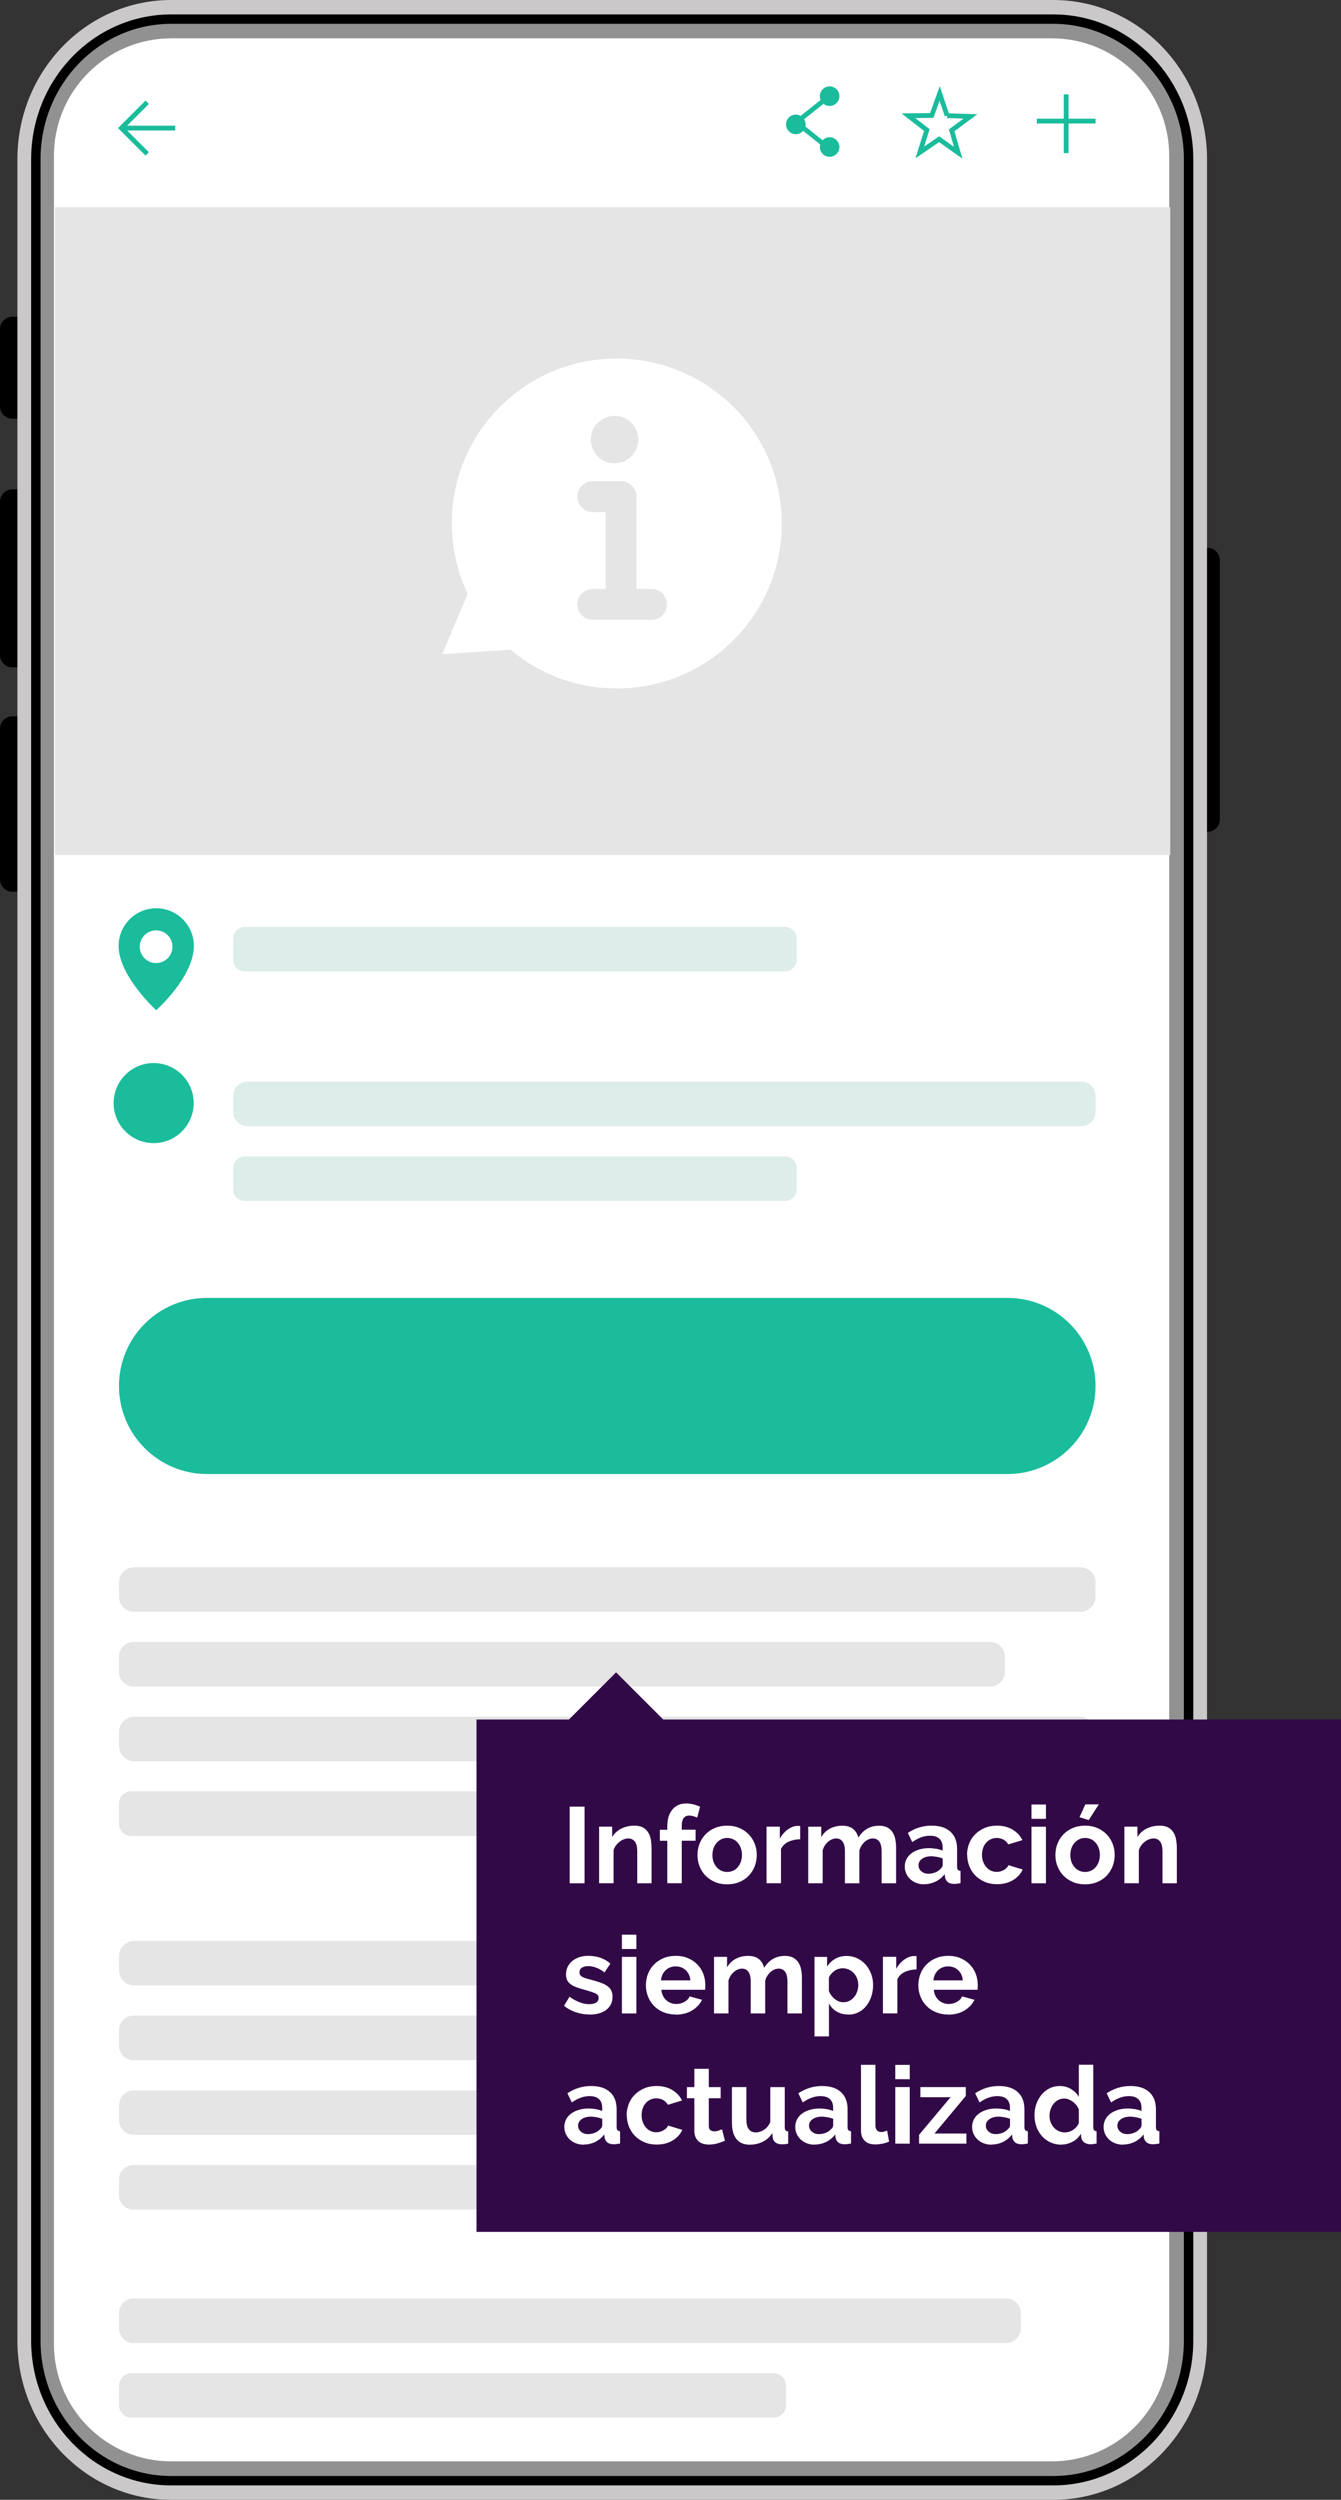 <?xml version="1.0" encoding="UTF-8"?><svg id="Capa_2" xmlns="http://www.w3.org/2000/svg" viewBox="0 0 218.1 406.51"><rect x="0" y="0" width="218.1" height="406.51" fill="#333333" stroke="none"/><defs><style>.cls-1{fill:none;stroke:#1abc9c;stroke-width:.78px;}.cls-1,.cls-2{stroke-miterlimit:10;}.cls-3{fill:#fff;}.cls-4{fill:#1abc9c;}.cls-5{isolation:isolate;}.cls-6{fill:#320947;}.cls-7{fill:#e5e5e5;}.cls-2{fill:#919191;stroke:#000;stroke-width:1.53px;}.cls-8{fill:#cbc8c9;}.cls-9{fill:#ddede9;}</style></defs><g id="Capa_1-2"><g><g><g><path d="M2,51.51H6.17c1.1,0,2,.9,2,2v12.57c0,1.11-.9,2-2,2H2c-1.1,0-2-.9-2-2v-12.57c0-1.11,.9-2,2-2Z"/><path d="M2,79.58H6.17c1.1,0,2,.9,2,2v24.95c0,1.11-.9,2-2,2H2c-1.1,0-2-.9-2-2v-24.95c0-1.11,.9-2,2-2Z"/><path d="M2,116.49H6.17c1.1,0,2,.9,2,2v24.51c0,1.11-.9,2-2,2H2c-1.1,0-2-.9-2-2v-24.51c0-1.11,.9-2,2-2Z"/><path d="M192.01,89.08h4.38c1.1,0,2,.9,2,2v42.19c0,1.11-.9,2-2,2h-4.38c-1.1,0-2-.9-2-2v-42.19c0-1.11,.9-2,2-2Z"/></g><path class="cls-8" d="M196.31,380.63c0,14.29-11.19,25.88-25,25.88H27.83c-13.81,0-25-11.59-25-25.88V25.88C2.83,11.59,14.03,0,27.83,0H171.31c13.81,0,25,11.59,25,25.88V380.63Z"/><path class="cls-2" d="M27.83,403.4c-12.13,0-22-10.22-22-22.77V25.88C5.83,13.32,15.7,3.11,27.83,3.11H171.31c12.13,0,22,10.22,22,22.77V380.63c0,12.56-9.87,22.77-22,22.77H27.83Z"/></g><path id="Trazado_648" class="cls-3" d="M171.04,400.26H27.89c-10.56,0-19.12-8.56-19.12-19.12V25.35c0-10.56,8.56-19.12,19.12-19.12H171.04c10.56,0,19.12,8.56,19.12,19.12V381.14c0,10.56-8.56,19.12-19.12,19.12"/><line id="Línea_59" class="cls-1" x1="28.5" y1="20.83" x2="19.78" y2="20.83"/><path id="Trazado_649" class="cls-1" d="M23.94,25.03l-4.2-4.2,4.2-4.2"/><path id="Trazado_650" class="cls-4" d="M25.41,147.7c-3.38,0-6.12,2.74-6.12,6.12,0,4.91,6.12,10.46,6.12,10.46,0,0,6.12-5.43,6.12-10.46,0-3.38-2.74-6.12-6.12-6.12h0m-.02,8.91c-1.47,0-2.66-1.19-2.66-2.66s1.19-2.66,2.66-2.66,2.66,1.19,2.66,2.66h0c0,1.47-1.19,2.66-2.66,2.66"/><path id="Trazado_651" class="cls-1" d="M154.03,18.81l3.8,.12-3.05,2.26,1.06,3.65-3.1-2.2-3.14,2.14,1.14-3.63-3-2.33,3.8-.04,1.29-3.58,1.21,3.61Z"/><line id="Línea_60" class="cls-1" x1="173.4" y1="15.35" x2="173.4" y2="24.9"/><line id="Línea_61" class="cls-1" x1="178.18" y1="19.69" x2="168.63" y2="19.69"/><path id="Trazado_652" class="cls-1" d="M134.31,23.72l-4.79-3.82,4.79-3.82"/><path id="Trazado_653" class="cls-4" d="M136.52,15.64c0,.88-.71,1.59-1.59,1.59-.88,0-1.59-.71-1.59-1.59,0-.88,.71-1.59,1.59-1.59h0c.88,0,1.59,.71,1.59,1.59"/><path id="Trazado_654" class="cls-4" d="M136.52,23.91c0,.88-.71,1.59-1.59,1.59-.88,0-1.59-.71-1.59-1.59,0-.88,.71-1.59,1.59-1.59h0c.88,0,1.59,.71,1.59,1.59"/><path id="Trazado_655" class="cls-4" d="M131.02,20.23c0,.88-.71,1.59-1.59,1.59-.88,0-1.59-.71-1.59-1.59,0-.88,.71-1.59,1.59-1.59h0c.88,0,1.59,.71,1.59,1.59"/><rect id="Rectángulo_343" class="cls-7" x="8.94" y="33.69" width="181.39" height="105.34"/><path id="Trazado_656" class="cls-9" d="M127.69,157.97H39.81c-1.04,0-1.88-.84-1.88-1.88v-3.48c0-1.04,.84-1.88,1.88-1.88H127.69c1.04,0,1.88,.84,1.88,1.88v3.48c0,1.04-.84,1.88-1.88,1.88"/><path id="Trazado_657" class="cls-9" d="M127.69,195.29H39.81c-1.04,0-1.88-.84-1.88-1.88h0v-3.48c0-1.04,.84-1.88,1.88-1.88H127.69c1.04,0,1.88,.84,1.88,1.88h0v3.48c0,1.04-.84,1.88-1.88,1.88h0"/><path id="Trazado_658" class="cls-9" d="M175.85,183.14H40.26c-1.29,0-2.33-1.04-2.33-2.33v-2.59c0-1.29,1.04-2.33,2.33-2.33H175.85c1.29,0,2.33,1.04,2.33,2.33v2.59c0,1.29-1.04,2.33-2.33,2.33"/><path id="Trazado_659" class="cls-7" d="M161.06,274.26H21.71c-1.3,0-2.36-1.06-2.36-2.36v-2.53c0-1.3,1.06-2.36,2.36-2.36H161.06c1.3,0,2.36,1.06,2.36,2.36v2.53c0,1.3-1.06,2.36-2.36,2.36"/><path id="Trazado_660" class="cls-7" d="M175.7,262.11H21.83c-1.37,0-2.48-1.11-2.48-2.48h0v-2.29c0-1.37,1.11-2.48,2.48-2.48H175.7c1.37,0,2.48,1.11,2.48,2.48h0v2.29c0,1.37-1.11,2.48-2.48,2.48h0"/><path id="Trazado_662" class="cls-7" d="M175.7,286.41H21.83c-1.37,0-2.48-1.11-2.48-2.48h0v-2.29c0-1.37,1.11-2.48,2.48-2.48H175.7c1.37,0,2.48,1.11,2.48,2.48h0v2.29c0,1.37-1.11,2.48-2.48,2.48h0"/><path id="Trazado_669" class="cls-4" d="M31.5,179.38c0,3.59-2.91,6.51-6.51,6.51-3.59,0-6.51-2.91-6.51-6.51,0-3.59,2.91-6.51,6.51-6.51h0c3.59,0,6.51,2.91,6.51,6.51"/><path id="Trazado_670" class="cls-4" d="M163.86,239.7H33.67c-7.91,0-14.32-6.41-14.32-14.32s6.41-14.32,14.32-14.32H163.86c7.91,0,14.32,6.41,14.32,14.32s-6.41,14.32-14.32,14.32"/><path id="Trazado_671" class="cls-3" d="M100.31,58.31c-14.79-.03-26.81,11.94-26.83,26.73,0,3.98,.87,7.92,2.58,11.52l-4.14,9.82,11.12-.73c11.33,9.54,28.26,8.09,37.8-3.24,9.54-11.33,8.09-28.26-3.24-37.8-4.84-4.07-10.96-6.31-17.28-6.31"/><path id="Trazado_672" class="cls-7" d="M99.94,75.35c2.13,0,3.86-1.73,3.87-3.86,0-2.13-1.73-3.86-3.86-3.87-2.13,0-3.86,1.73-3.87,3.86h0c0,2.13,1.73,3.86,3.86,3.87"/><path id="Trazado_673" class="cls-7" d="M105.96,95.77h-2.44v-15.01c0-1.38-1.12-2.51-2.51-2.51h-4.6c-1.39,0-2.51,1.12-2.51,2.51s1.12,2.51,2.51,2.51h2.09v12.5h-2.09c-1.39,0-2.51,1.12-2.51,2.51s1.12,2.51,2.51,2.51h9.55c1.39,0,2.51-1.12,2.51-2.51s-1.12-2.51-2.51-2.51"/><path id="Trazado_661" class="cls-7" d="M121.13,298.56H21.36c-1.11,0-2.01-.9-2.01-2.01h0v-3.24c0-1.11,.9-2.01,2.01-2.01H121.13c1.11,0,2.01,.9,2.01,2.01h0v3.24c0,1.11-.9,2.01-2.01,2.01h0"/><path id="Trazado_663" class="cls-7" d="M162.78,335.02H21.73c-1.31,0-2.38-1.06-2.38-2.38v-2.5c0-1.31,1.06-2.38,2.38-2.38H162.78c1.31,0,2.38,1.06,2.38,2.38v2.5c0,1.31-1.06,2.38-2.38,2.38"/><path id="Trazado_664" class="cls-7" d="M175.7,322.87H21.83c-1.37,0-2.48-1.11-2.48-2.48h0v-2.29c0-1.37,1.11-2.48,2.48-2.48H175.7c1.37,0,2.48,1.11,2.48,2.48h0v2.29c0,1.37-1.11,2.48-2.48,2.48h0"/><path id="Trazado_665" class="cls-7" d="M156.76,359.32H21.68c-1.28,0-2.33-1.04-2.33-2.33v-2.6c0-1.28,1.04-2.33,2.33-2.33H156.76c1.28,0,2.33,1.04,2.33,2.33v2.6c0,1.28-1.04,2.33-2.33,2.33"/><path id="Trazado_666" class="cls-7" d="M171.39,347.17H21.8c-1.35,0-2.44-1.09-2.44-2.44v-2.36c0-1.35,1.09-2.44,2.44-2.44H171.39c1.35,0,2.44,1.09,2.44,2.44v2.36c0,1.35-1.09,2.44-2.44,2.44"/><path id="Trazado_667" class="cls-7" d="M125.79,393.16H21.4c-1.13,0-2.05-.92-2.05-2.05v-3.15c0-1.13,.92-2.05,2.05-2.05H125.79c1.13,0,2.05,.92,2.05,2.05v3.15c0,1.13-.92,2.05-2.05,2.05"/><path id="Trazado_668" class="cls-7" d="M163.64,381.01H21.74c-1.32,0-2.38-1.07-2.38-2.38v-2.49c0-1.32,1.07-2.38,2.38-2.38H163.64c1.32,0,2.38,1.07,2.38,2.38v2.49c0,1.32-1.07,2.38-2.38,2.38"/><polygon class="cls-6" points="107.87 279.62 100.2 271.95 92.53 279.62 77.5 279.62 77.5 362.94 218.1 362.94 218.1 279.62 107.87 279.62"/><g class="cls-5"><path class="cls-3" d="M92.65,306.25v-12.46h2.42v12.46h-2.42Z"/></g><g class="cls-5"><path class="cls-3" d="M105.99,306.25h-2.35v-5.16c0-.74-.13-1.28-.39-1.62-.26-.34-.61-.51-1.07-.51-.23,0-.47,.05-.72,.14s-.48,.23-.69,.39c-.22,.17-.41,.37-.59,.61-.18,.23-.3,.49-.39,.77v5.37h-2.35v-9.2h2.12v1.7c.34-.58,.83-1.04,1.47-1.37s1.37-.49,2.18-.49c.57,0,1.04,.11,1.4,.32,.36,.21,.64,.49,.84,.83,.2,.34,.34,.73,.41,1.16s.11,.87,.11,1.32v5.74Z"/></g><g class="cls-5"><path class="cls-3" d="M108.53,306.25v-6.91h-1.21v-1.79h1.21v-.56c0-1.15,.27-2.05,.82-2.72,.55-.67,1.3-1,2.25-1,.75,0,1.5,.18,2.26,.54l-.47,1.77c-.18-.09-.38-.17-.62-.24-.24-.06-.46-.1-.66-.1-.82,0-1.23,.55-1.23,1.65v.65h2.25v1.79h-2.25v6.91h-2.35Z"/></g><g class="cls-5"><path class="cls-3" d="M118.27,306.42c-.75,0-1.42-.13-2.02-.39-.6-.26-1.1-.61-1.52-1.04-.42-.44-.73-.94-.96-1.52s-.33-1.18-.33-1.81,.11-1.25,.33-1.83,.54-1.08,.96-1.52c.42-.44,.92-.79,1.52-1.04,.6-.26,1.27-.39,2.02-.39s1.42,.13,2.01,.39c.59,.26,1.09,.61,1.51,1.04,.42,.44,.73,.95,.96,1.52s.33,1.18,.33,1.83-.11,1.23-.33,1.81-.54,1.08-.95,1.52-.91,.79-1.51,1.04c-.6,.26-1.27,.39-2.02,.39Zm-2.4-4.76c0,.41,.06,.78,.18,1.11,.12,.33,.29,.62,.51,.87,.22,.25,.47,.44,.76,.57,.29,.13,.61,.2,.95,.2s.66-.07,.95-.2c.29-.13,.55-.32,.76-.57,.22-.25,.39-.54,.51-.88,.12-.34,.18-.71,.18-1.12s-.06-.77-.18-1.11c-.12-.34-.29-.63-.51-.88s-.47-.44-.76-.57-.61-.2-.95-.2-.66,.07-.95,.21-.55,.33-.76,.58c-.22,.25-.39,.54-.51,.88-.12,.34-.18,.71-.18,1.11Z"/><path class="cls-3" d="M130.14,299.09c-.71,.01-1.35,.15-1.91,.41-.56,.26-.96,.66-1.21,1.18v5.56h-2.35v-9.2h2.16v1.97c.16-.32,.36-.6,.58-.85,.22-.25,.46-.47,.72-.66,.26-.19,.52-.33,.78-.43,.26-.1,.52-.15,.76-.15h.29c.06,0,.13,0,.18,.02v2.14Z"/><path class="cls-3" d="M145.74,306.25h-2.35v-5.16c0-.74-.13-1.28-.38-1.62-.25-.34-.6-.51-1.04-.51-.47,0-.91,.18-1.32,.54-.41,.36-.7,.82-.88,1.4v5.35h-2.35v-5.16c0-.74-.13-1.28-.38-1.62-.25-.34-.6-.51-1.04-.51s-.89,.18-1.31,.53c-.42,.35-.71,.81-.89,1.39v5.37h-2.35v-9.2h2.12v1.7c.34-.6,.8-1.06,1.4-1.38,.59-.32,1.27-.48,2.03-.48s1.37,.19,1.79,.56c.42,.37,.69,.84,.81,1.39,.37-.63,.85-1.11,1.42-1.45,.57-.33,1.23-.5,1.97-.5,.56,0,1.02,.11,1.39,.32,.36,.21,.64,.49,.84,.83,.2,.34,.34,.73,.41,1.16,.08,.43,.11,.87,.11,1.32v5.74Z"/><path class="cls-3" d="M150.3,306.42c-.44,0-.86-.07-1.25-.22s-.72-.35-1-.61c-.28-.26-.5-.57-.66-.92-.16-.35-.24-.74-.24-1.16s.1-.83,.29-1.2c.19-.37,.46-.68,.81-.94,.34-.26,.76-.46,1.24-.61,.48-.15,1.01-.22,1.58-.22,.41,0,.81,.04,1.2,.1,.39,.07,.74,.17,1.04,.3v-.53c0-.61-.17-1.08-.52-1.4-.35-.33-.86-.49-1.54-.49-.49,0-.97,.09-1.44,.26-.47,.17-.95,.43-1.44,.77l-.72-1.49c1.18-.78,2.46-1.18,3.83-1.18s2.35,.32,3.08,.97c.73,.65,1.1,1.59,1.1,2.82v2.86c0,.25,.04,.42,.13,.53,.09,.1,.23,.16,.43,.17v2c-.4,.08-.74,.12-1.04,.12-.44,0-.79-.1-1.03-.3-.24-.2-.39-.46-.45-.79l-.05-.51c-.41,.54-.91,.95-1.49,1.23-.59,.28-1.21,.42-1.88,.42Zm.67-1.72c.4,0,.77-.07,1.13-.21s.63-.33,.83-.56c.26-.2,.39-.42,.39-.67v-1.05c-.28-.11-.59-.19-.91-.25-.33-.06-.64-.1-.95-.1-.61,0-1.11,.14-1.49,.41-.39,.27-.58,.62-.58,1.04,0,.4,.15,.73,.46,.99,.3,.26,.68,.4,1.12,.4Z"/><path class="cls-3" d="M157.28,301.65c0-.64,.11-1.25,.33-1.83s.54-1.08,.97-1.51c.42-.43,.93-.78,1.53-1.04,.6-.26,1.27-.39,2.02-.39,1.01,0,1.86,.22,2.57,.65s1.24,1,1.59,1.7l-2.3,.7c-.2-.34-.46-.6-.79-.78s-.69-.27-1.09-.27c-.34,0-.66,.07-.95,.2s-.55,.32-.76,.56c-.22,.24-.39,.53-.51,.87-.12,.34-.18,.71-.18,1.12s.06,.78,.19,1.12c.13,.34,.3,.63,.52,.88,.22,.25,.47,.44,.76,.57,.29,.13,.6,.2,.93,.2,.42,0,.81-.11,1.17-.32,.36-.21,.61-.47,.75-.77l2.3,.7c-.32,.7-.84,1.28-1.56,1.72s-1.6,.67-2.61,.67c-.75,0-1.42-.13-2.02-.39-.6-.26-1.11-.61-1.53-1.04-.42-.44-.75-.95-.97-1.53s-.34-1.18-.34-1.82Z"/><path class="cls-3" d="M167.76,295.77v-2.33h2.35v2.33h-2.35Zm0,10.48v-9.2h2.35v9.2h-2.35Z"/><path class="cls-3" d="M176.48,306.42c-.75,0-1.42-.13-2.02-.39-.6-.26-1.1-.61-1.52-1.04-.42-.44-.73-.94-.96-1.52s-.33-1.18-.33-1.81,.11-1.25,.33-1.83,.54-1.08,.96-1.52c.42-.44,.92-.79,1.52-1.04,.6-.26,1.27-.39,2.02-.39s1.42,.13,2.01,.39c.59,.26,1.09,.61,1.51,1.04,.42,.44,.73,.95,.96,1.52s.33,1.18,.33,1.83-.11,1.23-.33,1.81-.54,1.08-.95,1.52-.91,.79-1.51,1.04c-.6,.26-1.27,.39-2.02,.39Zm-2.4-4.76c0,.41,.06,.78,.18,1.11,.12,.33,.29,.62,.51,.87,.22,.25,.47,.44,.76,.57,.29,.13,.61,.2,.95,.2s.66-.07,.95-.2c.29-.13,.55-.32,.76-.57,.22-.25,.39-.54,.51-.88,.12-.34,.18-.71,.18-1.12s-.06-.77-.18-1.11c-.12-.34-.29-.63-.51-.88s-.47-.44-.76-.57-.61-.2-.95-.2-.66,.07-.95,.21-.55,.33-.76,.58c-.22,.25-.39,.54-.51,.88-.12,.34-.18,.71-.18,1.11Zm3-5.69l-1.51-.46,.95-2.09h2.19l-1.63,2.54Z"/><path class="cls-3" d="M191.42,306.25h-2.35v-5.16c0-.74-.13-1.28-.39-1.62-.26-.34-.61-.51-1.07-.51-.23,0-.47,.05-.72,.14s-.48,.23-.69,.39c-.22,.17-.41,.37-.59,.61-.18,.23-.3,.49-.39,.77v5.37h-2.35v-9.2h2.12v1.7c.34-.58,.83-1.04,1.47-1.37s1.37-.49,2.18-.49c.57,0,1.04,.11,1.4,.32,.36,.21,.64,.49,.84,.83,.2,.34,.34,.73,.41,1.16s.11,.87,.11,1.32v5.74Z"/></g><g class="cls-5"><path class="cls-3" d="M95.9,327.59c-.77,0-1.53-.12-2.26-.37-.74-.25-1.37-.6-1.9-1.05l.88-1.47c.56,.4,1.11,.7,1.64,.9,.53,.21,1.06,.31,1.59,.31,.47,0,.84-.09,1.11-.26s.4-.43,.4-.75-.16-.57-.47-.72c-.32-.15-.83-.33-1.54-.53-.6-.16-1.11-.32-1.53-.47-.42-.15-.76-.32-1.02-.52s-.44-.42-.56-.67c-.12-.25-.18-.55-.18-.9,0-.47,.09-.89,.27-1.26,.18-.37,.44-.69,.76-.96,.33-.26,.71-.46,1.15-.61,.44-.14,.92-.21,1.43-.21,.69,0,1.34,.1,1.94,.3,.6,.2,1.16,.52,1.66,.97l-.95,1.42c-.47-.35-.92-.61-1.36-.77-.44-.16-.87-.25-1.31-.25-.4,0-.73,.08-1,.25-.27,.16-.4,.43-.4,.79,0,.16,.03,.3,.1,.4,.06,.1,.17,.2,.31,.28,.14,.08,.32,.16,.55,.24s.51,.16,.85,.24c.63,.16,1.17,.33,1.62,.49,.45,.16,.82,.35,1.11,.56,.29,.21,.5,.45,.63,.73,.13,.28,.2,.61,.2,.99,0,.9-.33,1.61-1,2.13-.67,.52-1.57,.78-2.72,.78Z"/><path class="cls-3" d="M101.15,316.94v-2.33h2.35v2.33h-2.35Zm0,10.48v-9.2h2.35v9.2h-2.35Z"/><path class="cls-3" d="M109.89,327.59c-.74,0-1.4-.13-2-.38-.6-.25-1.11-.59-1.53-1.03-.42-.43-.75-.94-.97-1.51s-.34-1.18-.34-1.81,.11-1.27,.33-1.85,.54-1.09,.97-1.53c.42-.44,.93-.79,1.54-1.04,.6-.26,1.28-.39,2.03-.39s1.42,.13,2.01,.39c.59,.26,1.09,.6,1.51,1.04,.42,.43,.73,.94,.95,1.51,.22,.57,.32,1.17,.32,1.79,0,.15,0,.3,0,.44s-.02,.26-.04,.35h-7.11c.04,.36,.12,.68,.26,.97,.14,.28,.32,.52,.54,.72,.22,.2,.47,.35,.75,.46s.57,.16,.88,.16c.47,0,.91-.11,1.32-.34,.42-.23,.7-.53,.85-.9l2.02,.56c-.34,.7-.88,1.28-1.62,1.73-.74,.45-1.63,.68-2.66,.68Zm2.39-5.55c-.06-.69-.31-1.24-.76-1.66-.45-.42-1-.62-1.64-.62-.32,0-.61,.06-.89,.17s-.52,.27-.73,.46c-.21,.2-.38,.44-.52,.72-.13,.28-.21,.59-.24,.93h4.77Z"/><path class="cls-3" d="M130.42,327.42h-2.35v-5.16c0-.74-.13-1.28-.38-1.62-.25-.34-.6-.51-1.04-.51-.47,0-.91,.18-1.32,.54-.41,.36-.7,.82-.88,1.4v5.35h-2.35v-5.16c0-.74-.13-1.28-.38-1.62-.25-.34-.6-.51-1.04-.51s-.89,.18-1.31,.53c-.42,.35-.71,.81-.89,1.39v5.37h-2.35v-9.2h2.12v1.7c.34-.6,.8-1.06,1.4-1.38,.59-.32,1.27-.48,2.03-.48s1.37,.19,1.79,.56c.42,.37,.69,.84,.81,1.39,.37-.63,.85-1.11,1.42-1.45,.57-.33,1.23-.5,1.97-.5,.56,0,1.02,.11,1.39,.32,.36,.21,.64,.49,.84,.83,.2,.34,.34,.73,.41,1.16,.08,.43,.11,.87,.11,1.32v5.74Z"/><path class="cls-3" d="M137.98,327.59c-.73,0-1.36-.16-1.9-.48-.54-.32-.96-.76-1.26-1.31v5.35h-2.35v-12.93h2.05v1.58c.34-.54,.78-.96,1.32-1.27,.54-.31,1.16-.46,1.86-.46,.62,0,1.19,.13,1.72,.38,.53,.25,.98,.59,1.36,1.02,.38,.43,.68,.93,.9,1.51s.32,1.19,.32,1.83-.1,1.29-.3,1.88-.48,1.09-.83,1.53-.78,.77-1.27,1.02c-.49,.25-1.03,.37-1.61,.37Zm-.79-2c.35,0,.68-.08,.97-.23,.3-.15,.55-.36,.76-.61,.21-.26,.37-.55,.49-.89,.12-.34,.18-.69,.18-1.05,0-.39-.06-.75-.19-1.08-.13-.33-.31-.62-.54-.87s-.5-.44-.81-.58c-.31-.14-.65-.21-1.01-.21-.22,0-.45,.04-.68,.11s-.45,.18-.65,.33c-.2,.14-.38,.3-.54,.49-.16,.19-.28,.39-.36,.61v2.16c.21,.53,.53,.96,.97,1.31s.9,.52,1.4,.52Z"/></g><g class="cls-5"><path class="cls-3" d="M149.07,320.26c-.71,.01-1.35,.15-1.91,.41-.56,.26-.96,.66-1.21,1.18v5.56h-2.35v-9.2h2.16v1.97c.16-.32,.36-.6,.58-.85,.22-.25,.46-.47,.72-.66,.26-.19,.52-.33,.78-.43,.26-.1,.52-.15,.76-.15h.29c.06,0,.13,0,.18,.02v2.14Z"/></g><g class="cls-5"><path class="cls-3" d="M154.2,327.59c-.74,0-1.4-.13-2-.38-.6-.25-1.11-.59-1.53-1.03-.42-.43-.75-.94-.97-1.51s-.34-1.18-.34-1.81,.11-1.27,.33-1.85,.54-1.09,.97-1.53c.42-.44,.93-.79,1.54-1.04,.6-.26,1.28-.39,2.03-.39s1.42,.13,2.01,.39c.59,.26,1.09,.6,1.51,1.04,.42,.43,.73,.94,.95,1.51,.22,.57,.32,1.17,.32,1.79,0,.15,0,.3,0,.44s-.02,.26-.04,.35h-7.11c.04,.36,.12,.68,.26,.97,.14,.28,.32,.52,.54,.72,.22,.2,.47,.35,.75,.46s.57,.16,.88,.16c.47,0,.91-.11,1.32-.34,.42-.23,.7-.53,.85-.9l2.02,.56c-.34,.7-.88,1.28-1.62,1.73-.74,.45-1.63,.68-2.66,.68Zm2.39-5.55c-.06-.69-.31-1.24-.76-1.66-.45-.42-1-.62-1.64-.62-.32,0-.61,.06-.89,.17s-.52,.27-.73,.46c-.21,.2-.38,.44-.52,.72-.13,.28-.21,.59-.24,.93h4.77Z"/></g><g class="cls-5"><path class="cls-3" d="M94.93,348.76c-.44,0-.86-.07-1.25-.22s-.72-.35-1-.61c-.28-.26-.5-.57-.66-.92-.16-.35-.24-.74-.24-1.16s.1-.83,.29-1.2c.19-.37,.46-.68,.81-.94,.34-.26,.76-.46,1.24-.61,.48-.15,1.01-.22,1.58-.22,.41,0,.81,.04,1.2,.1,.39,.07,.74,.17,1.04,.3v-.53c0-.61-.17-1.08-.52-1.4-.35-.33-.86-.49-1.54-.49-.49,0-.97,.09-1.44,.26-.47,.17-.95,.43-1.44,.77l-.72-1.49c1.18-.78,2.46-1.18,3.83-1.18s2.35,.32,3.08,.97c.73,.65,1.1,1.59,1.1,2.82v2.86c0,.25,.04,.42,.13,.53,.09,.1,.23,.16,.43,.17v2c-.4,.08-.74,.12-1.04,.12-.44,0-.79-.1-1.03-.3-.24-.2-.39-.46-.45-.79l-.05-.51c-.41,.54-.91,.95-1.49,1.23-.59,.28-1.21,.42-1.88,.42Zm.67-1.72c.4,0,.77-.07,1.13-.21s.63-.33,.83-.56c.26-.2,.39-.42,.39-.67v-1.05c-.28-.11-.59-.19-.91-.25-.33-.06-.64-.1-.95-.1-.61,0-1.11,.14-1.49,.41-.39,.27-.58,.62-.58,1.04,0,.4,.15,.73,.46,.99,.3,.26,.68,.4,1.12,.4Z"/><path class="cls-3" d="M101.92,343.99c0-.64,.11-1.25,.33-1.83s.54-1.08,.97-1.51c.42-.43,.93-.78,1.53-1.04,.6-.26,1.27-.39,2.02-.39,1.01,0,1.86,.22,2.57,.65s1.24,1,1.59,1.7l-2.3,.7c-.2-.34-.46-.6-.79-.78s-.69-.27-1.09-.27c-.34,0-.66,.07-.95,.2s-.55,.32-.76,.56c-.22,.24-.39,.53-.51,.87-.12,.34-.18,.71-.18,1.12s.06,.78,.19,1.12c.13,.34,.3,.63,.52,.88,.22,.25,.47,.44,.76,.57,.29,.13,.6,.2,.93,.2,.42,0,.81-.11,1.17-.32,.36-.21,.61-.47,.75-.77l2.3,.7c-.32,.7-.84,1.28-1.56,1.72s-1.6,.67-2.61,.67c-.75,0-1.42-.13-2.02-.39-.6-.26-1.11-.61-1.53-1.04-.42-.44-.75-.95-.97-1.53s-.34-1.18-.34-1.82Z"/><path class="cls-3" d="M117.91,348.11c-.32,.14-.7,.28-1.16,.42-.46,.14-.94,.21-1.44,.21-.33,0-.63-.04-.92-.12-.29-.08-.54-.21-.75-.39-.22-.18-.39-.42-.52-.7-.13-.29-.19-.63-.19-1.04v-5.28h-1.21v-1.81h1.21v-2.98h2.35v2.98h1.93v1.81h-1.93v4.49c0,.33,.08,.56,.25,.69,.17,.13,.38,.2,.62,.2s.49-.04,.72-.12,.42-.15,.56-.21l.47,1.86Z"/><path class="cls-3" d="M121.94,348.76c-.95,0-1.67-.3-2.16-.91-.49-.61-.74-1.51-.74-2.7v-5.76h2.35v5.25c0,1.42,.51,2.12,1.53,2.12,.46,0,.9-.14,1.32-.41,.43-.28,.77-.69,1.04-1.25v-5.7h2.35v6.49c0,.25,.04,.42,.13,.53,.09,.1,.23,.16,.43,.17v2c-.23,.05-.43,.08-.59,.09-.16,.01-.3,.02-.43,.02-.42,0-.76-.1-1.03-.29-.26-.19-.42-.46-.47-.8l-.05-.74c-.41,.63-.94,1.11-1.58,1.42-.64,.32-1.35,.47-2.12,.47Z"/><path class="cls-3" d="M132.49,348.76c-.44,0-.86-.07-1.25-.22s-.72-.35-1-.61c-.28-.26-.5-.57-.66-.92-.16-.35-.24-.74-.24-1.16s.1-.83,.29-1.2c.19-.37,.46-.68,.81-.94,.34-.26,.76-.46,1.24-.61,.48-.15,1.01-.22,1.58-.22,.41,0,.81,.04,1.2,.1,.39,.07,.74,.17,1.04,.3v-.53c0-.61-.17-1.08-.52-1.4-.35-.33-.86-.49-1.54-.49-.49,0-.97,.09-1.44,.26-.47,.17-.95,.43-1.44,.77l-.72-1.49c1.18-.78,2.46-1.18,3.83-1.18s2.35,.32,3.08,.97c.73,.65,1.1,1.59,1.1,2.82v2.86c0,.25,.04,.42,.13,.53,.09,.1,.23,.16,.43,.17v2c-.4,.08-.74,.12-1.04,.12-.44,0-.79-.1-1.03-.3-.24-.2-.39-.46-.45-.79l-.05-.51c-.41,.54-.91,.95-1.49,1.23-.59,.28-1.21,.42-1.88,.42Zm.67-1.72c.4,0,.77-.07,1.13-.21s.63-.33,.83-.56c.26-.2,.39-.42,.39-.67v-1.05c-.28-.11-.59-.19-.91-.25-.33-.06-.64-.1-.95-.1-.61,0-1.11,.14-1.49,.41-.39,.27-.58,.62-.58,1.04,0,.4,.15,.73,.46,.99,.3,.26,.68,.4,1.12,.4Z"/><path class="cls-3" d="M140.03,335.77h2.35v9.86c0,.34,.08,.6,.25,.79,.16,.19,.4,.28,.7,.28,.14,0,.3-.02,.47-.07,.17-.05,.33-.11,.48-.17l.32,1.79c-.32,.15-.68,.27-1.11,.35-.42,.08-.8,.12-1.14,.12-.74,0-1.31-.2-1.71-.59-.4-.39-.61-.95-.61-1.68v-10.69Z"/><path class="cls-3" d="M145.61,338.11v-2.33h2.35v2.33h-2.35Zm0,10.48v-9.2h2.35v9.2h-2.35Z"/><path class="cls-3" d="M149.48,347.15l5.12-6.11h-4.91v-1.65h7.39v1.44l-5.09,6.11h5.18v1.65h-7.69v-1.44Z"/><path class="cls-3" d="M161.25,348.76c-.44,0-.86-.07-1.25-.22s-.72-.35-1-.61c-.28-.26-.5-.57-.66-.92-.16-.35-.24-.74-.24-1.16s.1-.83,.29-1.2c.19-.37,.46-.68,.81-.94,.34-.26,.76-.46,1.24-.61,.48-.15,1.01-.22,1.58-.22,.41,0,.81,.04,1.2,.1,.39,.07,.74,.17,1.04,.3v-.53c0-.61-.17-1.08-.52-1.4-.35-.33-.86-.49-1.54-.49-.49,0-.97,.09-1.44,.26-.47,.17-.95,.43-1.44,.77l-.72-1.49c1.18-.78,2.46-1.18,3.83-1.18s2.35,.32,3.08,.97c.73,.65,1.1,1.59,1.1,2.82v2.86c0,.25,.04,.42,.13,.53,.09,.1,.23,.16,.43,.17v2c-.4,.08-.74,.12-1.04,.12-.44,0-.79-.1-1.03-.3-.24-.2-.39-.46-.45-.79l-.05-.51c-.41,.54-.91,.95-1.49,1.23-.59,.28-1.21,.42-1.88,.42Zm.67-1.72c.4,0,.77-.07,1.13-.21s.63-.33,.83-.56c.26-.2,.39-.42,.39-.67v-1.05c-.28-.11-.59-.19-.91-.25-.33-.06-.64-.1-.95-.1-.61,0-1.11,.14-1.49,.41-.39,.27-.58,.62-.58,1.04,0,.4,.15,.73,.46,.99,.3,.26,.68,.4,1.12,.4Z"/><path class="cls-3" d="M172.62,348.76c-.63,0-1.22-.12-1.76-.37-.54-.25-1-.58-1.39-1.02s-.69-.94-.9-1.52-.32-1.2-.32-1.87,.1-1.29,.31-1.86,.49-1.08,.85-1.51c.36-.43,.8-.77,1.3-1.02,.5-.25,1.05-.37,1.65-.37,.68,0,1.29,.16,1.83,.49s.97,.75,1.27,1.28v-5.23h2.35v10.11c0,.25,.04,.42,.12,.53,.08,.1,.22,.16,.42,.17v2c-.41,.08-.74,.12-1,.12-.42,0-.77-.11-1.04-.32-.27-.21-.42-.49-.46-.82l-.05-.58c-.34,.58-.8,1.03-1.38,1.32-.58,.3-1.18,.45-1.82,.45Zm.61-2c.22,0,.45-.04,.68-.11s.45-.18,.65-.32c.2-.14,.38-.3,.54-.49,.16-.19,.28-.39,.36-.61v-2.19c-.09-.26-.23-.49-.4-.71-.17-.22-.36-.4-.58-.56-.22-.16-.44-.28-.68-.38-.24-.09-.48-.14-.71-.14-.35,0-.68,.08-.97,.23s-.55,.36-.76,.62-.37,.56-.49,.9c-.12,.34-.18,.69-.18,1.05,0,.39,.06,.74,.19,1.07s.3,.61,.53,.86c.22,.25,.49,.44,.8,.58,.31,.14,.65,.21,1.03,.21Z"/><path class="cls-3" d="M182.64,348.76c-.44,0-.86-.07-1.25-.22s-.72-.35-1-.61c-.28-.26-.5-.57-.66-.92-.16-.35-.24-.74-.24-1.16s.1-.83,.29-1.2c.19-.37,.46-.68,.81-.94,.34-.26,.76-.46,1.24-.61,.48-.15,1.01-.22,1.58-.22,.41,0,.81,.04,1.2,.1,.39,.07,.74,.17,1.04,.3v-.53c0-.61-.17-1.08-.52-1.4-.35-.33-.86-.49-1.54-.49-.49,0-.97,.09-1.44,.26-.47,.17-.95,.43-1.44,.77l-.72-1.49c1.18-.78,2.46-1.18,3.83-1.18s2.35,.32,3.08,.97c.73,.65,1.1,1.59,1.1,2.82v2.86c0,.25,.04,.42,.13,.53,.09,.1,.23,.16,.43,.17v2c-.4,.08-.74,.12-1.04,.12-.44,0-.79-.1-1.03-.3-.24-.2-.39-.46-.45-.79l-.05-.51c-.41,.54-.91,.95-1.49,1.23-.59,.28-1.21,.42-1.88,.42Zm.67-1.72c.4,0,.77-.07,1.13-.21s.63-.33,.83-.56c.26-.2,.39-.42,.39-.67v-1.05c-.28-.11-.59-.19-.91-.25-.33-.06-.64-.1-.95-.1-.61,0-1.11,.14-1.49,.41-.39,.27-.58,.62-.58,1.04,0,.4,.15,.73,.46,.99,.3,.26,.68,.4,1.12,.4Z"/></g></g></g></svg>
